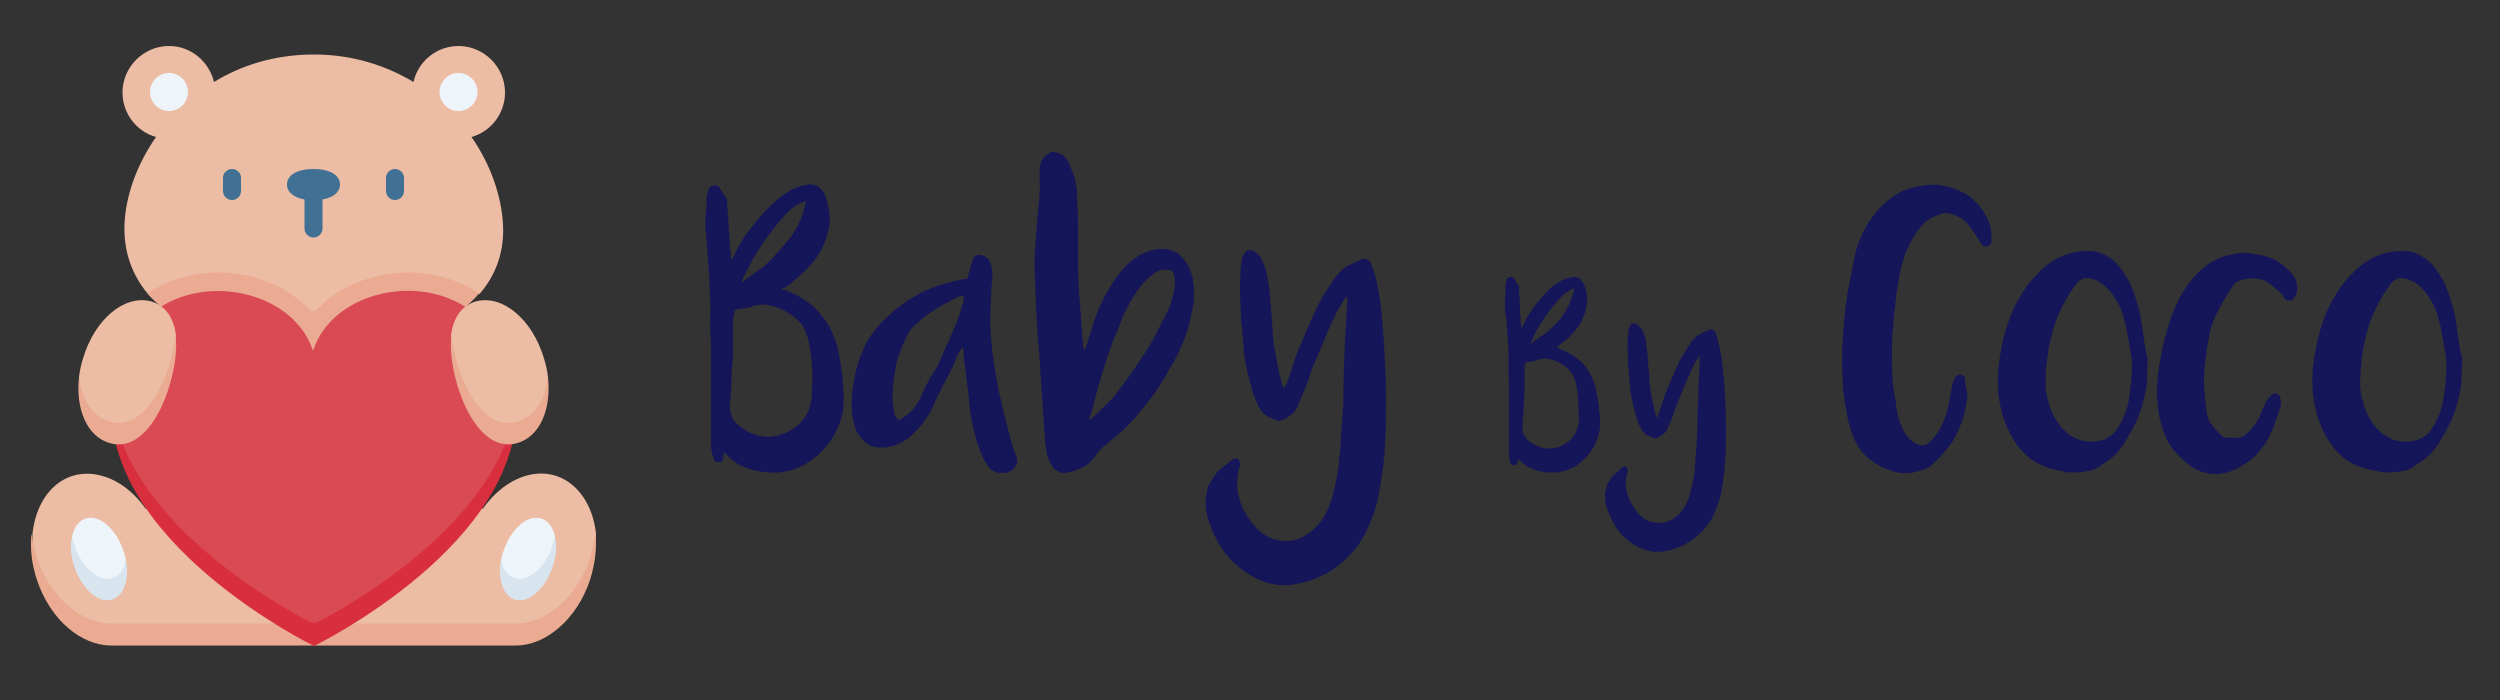 <?xml version="1.0" encoding="UTF-8"?> <svg xmlns="http://www.w3.org/2000/svg" xmlns:xlink="http://www.w3.org/1999/xlink" version="1.1" id="Layer_1" x="0px" y="0px" viewBox="0 0 500 140" style="enable-background:new 0 0 500 140;" xml:space="preserve"><rect x="0" y="0" width="500" height="140" fill="#333333" stroke="none"/> <style type="text/css"> .st0{fill:#151559;} .st1{fill:#EDBCA4;} .st2{fill:#EAAB92;} .st3{fill:#DA4A54;} .st4{fill:#D82E3D;} .st5{fill:#EDF4FA;} .st6{fill:#D8E5EF;} .st7{fill:#407093;} </style> <g> <path class="st0" d="M156.4,57.7c0.1,0.1,0.2,0.2,0.3,0.2c0.1,0,0.3,0.1,0.4,0.1c1.1,0.5,2.2,1,3.2,1.6c1,0.6,2,1.3,2.8,2.1 c0.7,0.7,1.4,1.6,2,2.4c0.6,0.9,1.1,1.8,1.5,2.8c0.4,1,0.8,2,1,3c0.2,1,0.4,2.1,0.6,3.2c0.2,1.2,0.3,2.5,0.4,3.7 c0.1,1.2,0.2,2.5,0.1,3.7c0,1-0.1,2-0.4,3c-0.3,0.9-0.6,1.9-1.1,2.8c-1.2,2.4-2.9,4.3-5,5.8c-2.1,1.5-4.3,2.3-6.7,2.4 c-2.2,0.1-4.2-0.2-6.2-0.9c-1.3-0.5-2.6-1.2-3.6-2.3c-0.1-0.1-0.3-0.3-0.4-0.4c-0.1-0.1-0.3-0.3-0.5-0.3c-0.1,0.2-0.1,0.4-0.1,0.6 c0,0.2-0.1,0.4-0.1,0.6c0,0.1-0.1,0.3-0.1,0.4c-0.1,0.1-0.2,0.2-0.3,0.2c-0.1,0-0.4,0-0.7,0c-0.3,0-0.5-0.1-0.6-0.2 c-0.2-0.5-0.4-1.1-0.5-1.6c-0.1-0.6-0.2-1.1-0.2-1.7c0-0.6,0-1.1,0-1.7c0-0.6,0-1.1,0-1.7c0-2.5,0-4.9,0-7.4c0-2.4,0-4.9,0-7.3 c0-1.4,0-2.7-0.1-4.1c-0.1-1.4-0.1-2.7,0-4.1c0-1,0-2-0.1-3c0-1-0.1-2-0.1-3c-0.1-2.5-0.3-5-0.5-7.4c-0.1-1.2-0.2-2.4-0.3-3.5 s0-2.3,0.1-3.5c0.1-0.4,0.1-0.8,0.1-1.2c0-0.4,0-0.8,0-1.2c0-0.3,0.1-0.6,0.1-0.8c0.1-0.3,0.1-0.5,0.2-0.8c0.1-0.3,0.2-0.6,0.4-0.8 c0.2-0.2,0.5-0.3,0.8-0.3c0.3-0.1,0.5,0,0.7,0.1c0.2,0.1,0.4,0.3,0.5,0.5c0.2,0.3,0.4,0.6,0.6,0.9c0.1,0.3,0.3,0.6,0.6,0.9 c0.1,0.1,0.2,0.2,0.2,0.4c0,0.1,0,0.3,0,0.4c0.1,1,0.1,1.9,0.2,2.9c0.1,1,0.1,1.9,0.2,2.9c0.1,1,0.1,2,0.2,3c0.1,1,0.2,2,0.3,3 c0.2-0.4,0.4-0.8,0.6-1.2c0.2-0.4,0.4-0.8,0.6-1.2c0.7-1.3,1.4-2.5,2.3-3.6c0.8-1.1,1.7-2.2,2.7-3.3c0.7-0.8,1.5-1.6,2.3-2.3 c0.8-0.7,1.6-1.4,2.6-2c1.3-0.9,2.8-1.4,4.3-1.6c1-0.1,1.9,0.2,2.6,1c0.6,0.7,0.9,1.5,1.1,2.4c0.1,0.4,0.2,0.9,0.3,1.3 s0.2,0.9,0.2,1.3c0.1,0.8,0.1,1.6-0.1,2.5c-0.1,0.8-0.4,1.6-0.6,2.4c-0.6,1.6-1.4,3.1-2.4,4.4c-1,1.3-2.2,2.4-3.5,3.5 c-0.3,0.3-0.7,0.6-1,0.9c-0.3,0.3-0.7,0.5-1.1,0.8c-0.1,0.1-0.2,0.1-0.3,0.2C156.5,57.4,156.5,57.5,156.4,57.7z M162.5,75.9 c0-2.3-0.2-4.6-0.6-6.9c-0.2-1-0.5-1.9-0.8-2.8c-0.4-0.9-1-1.7-1.7-2.3c-1.6-1.4-3.4-2.4-5.4-2.8c-0.5-0.1-1-0.2-1.5-0.2 c-0.5,0-1,0.1-1.5,0.2c-0.5,0.2-1,0.4-1.6,0.5c-0.5,0.1-1.1,0.2-1.6,0.2c-0.4,0.1-0.6,0.1-0.7,0.2c-0.1,0.1-0.2,0.3-0.3,0.7 c-0.1,0.7-0.2,1.3-0.2,2c0,0.6,0,1.3,0,2c0,0.6,0,1.3,0,1.9c0,0.6,0,1.2,0,1.9c0,0.9-0.1,1.9-0.2,2.8c-0.1,0.9-0.1,1.9-0.1,2.8 c0,0.7,0,1.5-0.1,2.2c-0.1,0.7-0.1,1.5-0.2,2.2c-0.1,0.9,0,1.8,0.3,2.6c0.3,0.8,0.8,1.5,1.6,2.1c1.3,1,2.7,1.7,4.1,2 c1.4,0.3,2.9,0.2,4.5-0.4c1.6-0.6,2.9-1.4,3.9-2.6c1-1.1,1.6-2.6,1.9-4.3c0.1-0.7,0.1-1.3,0.1-2C162.4,77.2,162.5,76.6,162.5,75.9z M161.2,40.1c-1.6,0.7-3,1.6-4.1,2.8c-1.7,1.9-3.3,3.9-4.7,6c-1.4,2.1-2.6,4.3-3.7,6.6c-0.1,0.1-0.1,0.3-0.2,0.5 c-0.1,0.2-0.1,0.4-0.2,0.7c0.4-0.4,0.7-0.7,1.1-1c0.4-0.3,0.7-0.5,1.1-0.8c0.6-0.4,1.1-0.8,1.7-1.2c0.6-0.4,1.1-0.9,1.6-1.4 c0.5-0.5,1.1-1,1.5-1.6c0.5-0.5,1-1.1,1.5-1.7C159.1,46.6,160.6,43.6,161.2,40.1z"></path> <path class="st0" d="M200.3,94.6c-0.3,0-0.6,0-0.9-0.1c-0.3-0.1-0.5-0.2-0.8-0.3c-0.3-0.2-0.6-0.4-0.8-0.7c-0.9-1.2-1.5-2.5-2-3.9 c-0.5-1.4-0.9-2.8-1.2-4.3c-0.2-0.9-0.4-1.8-0.5-2.7c-0.1-0.9-0.3-1.8-0.3-2.7c-0.1-1.4-0.3-2.7-0.5-4.1c-0.2-1.3-0.3-2.7-0.5-4.1 c0-0.4-0.1-0.7-0.1-1.1c0-0.4-0.1-0.8-0.1-1.2c-0.3,0.3-0.5,0.6-0.7,0.9c-0.2,0.3-0.3,0.6-0.5,0.9c-0.5,1.4-1.1,2.7-1.8,4 c-0.7,1.3-1.4,2.6-2,3.9c-0.3,0.5-0.6,1.1-0.8,1.7c-0.2,0.6-0.5,1.1-0.8,1.7c-0.2,0.4-0.5,0.8-0.7,1.1c-0.3,0.4-0.5,0.7-0.8,1.1 c-0.6,0.8-1.3,1.5-2,2.2c-0.7,0.7-1.5,1.2-2.4,1.7c-1.4,0.7-3,1-4.6,0.9c-0.7-0.1-1.4-0.3-2-0.7c-0.6-0.4-1.1-0.9-1.5-1.5 c-0.5-0.6-0.8-1.2-1-1.9c-0.2-0.7-0.4-1.4-0.5-2.2c-0.2-1.4-0.2-2.7-0.1-4.1c0.1-1.4,0.3-2.7,0.6-4.1c0.2-1,0.5-2,0.8-2.9 c0.3-1,0.7-1.9,1.1-2.8c1.1-2.2,2.6-4.1,4.4-5.8c1.1-1,2.2-2,3.4-2.8c1.2-0.9,2.5-1.6,3.8-2.3c1.4-0.7,2.8-1.2,4.2-1.6 c1.4-0.4,2.8-0.8,4.3-1c0.1,0,0.2,0,0.2,0c0.1,0,0.1,0,0.2,0c0.2-0.7,0.4-1.4,0.6-2c0.2-0.6,0.4-1.3,0.6-2c0.1-0.3,0.3-0.5,0.5-0.7 c0.3-0.1,0.6-0.2,1-0.1c0.7,0.1,1.3,0.4,1.6,0.9c0.4,0.5,0.6,1,0.6,1.5c0.1,0.7,0.2,1.3,0.2,2c0,0.7-0.1,1.4-0.2,2 c-0.1,1.7-0.2,3.4-0.2,5.1c-0.1,1.7,0,3.4,0.1,5.1c0.2,2.1,0.4,4.2,0.8,6.3c0.3,2.1,0.7,4.1,1.2,6.2c0.3,1.2,0.5,2.5,0.9,3.7 c0.3,1.2,0.6,2.4,0.9,3.6c0.2,0.7,0.4,1.4,0.6,2c0.2,0.7,0.4,1.3,0.7,2c0,0.1,0.1,0.3,0.1,0.6c0.1,0.4,0,0.7-0.1,1 c-0.1,0.2-0.4,0.5-0.6,0.8c-0.2,0.2-0.5,0.4-0.8,0.5c-0.3,0.1-0.5,0.3-0.8,0.4C200.9,94.4,200.6,94.5,200.3,94.6z M179.6,84h0.2 c0.2-0.1,0.3-0.1,0.4-0.2c1.6-0.9,2.9-2.3,3.7-3.9c0.3-0.5,0.5-1,0.7-1.5c0.2-0.5,0.5-1,0.7-1.5c0.5-0.9,1-1.8,1.6-2.7 s1-1.8,1.4-2.8c0.3-0.8,0.6-1.5,1-2.3c0.4-0.7,0.7-1.5,1-2.2c0.4-1,0.8-1.9,1.2-2.9c0.4-1,0.7-2,1-3c0.1-0.3,0.2-0.6,0.2-0.9 c0.1-0.3,0-0.7,0-1c-0.3,0.1-0.6,0.1-0.9,0.2c-0.3,0.1-0.5,0.2-0.8,0.4c-1,0.5-2,1.1-3,1.6c-1,0.6-1.9,1.2-2.9,1.9 c-0.7,0.6-1.4,1.2-2.1,1.8c-0.7,0.6-1.2,1.3-1.6,2.2c-0.2,0.4-0.4,0.7-0.5,1.1c-0.2,0.4-0.4,0.7-0.5,1.1c-0.2,0.6-0.5,1.2-0.7,1.8 c-0.2,0.6-0.4,1.2-0.5,1.9c-0.1,0.5-0.2,1.1-0.3,1.7c-0.1,0.6-0.1,1.1-0.2,1.7c-0.1,0.9-0.2,1.9-0.2,2.8c0,0.9,0.1,1.9,0.3,2.8 c0.1,0.3,0.1,0.6,0.2,1C179.3,83.4,179.4,83.7,179.6,84z"></path> <path class="st0" d="M216.9,70.2c0.1-0.2,0.2-0.4,0.2-0.6c0.1-0.2,0.1-0.4,0.2-0.5c0.4-1.4,0.9-2.8,1.3-4.2c0.4-1.4,1-2.8,1.6-4.1 c0.7-1.5,1.5-2.9,2.3-4.2c0.8-1.3,1.9-2.6,3-3.7c0.9-0.9,1.9-1.6,3-2.2c1.1-0.5,2.3-0.9,3.6-0.9c2-0.1,3.6,0.6,4.8,2.2 c0.7,1,1.2,2,1.5,3.1s0.4,2.2,0.4,3.4c0,1,0,1.9-0.2,2.9c-0.2,0.9-0.4,1.9-0.6,2.8c-0.4,1.7-1,3.4-1.7,5c-0.7,1.6-1.5,3.2-2.4,4.6 c-0.2,0.3-0.4,0.7-0.6,1.1c-0.2,0.4-0.4,0.7-0.6,1c-0.2,0.3-0.5,0.7-0.7,1.1c-0.2,0.4-0.5,0.7-0.7,1.1c-0.2,0.3-0.5,0.7-0.7,1 c-0.3,0.3-0.5,0.7-0.8,1c-0.3,0.3-0.5,0.7-0.8,1c-0.3,0.3-0.5,0.7-0.8,1c-0.3,0.3-0.6,0.6-0.8,1s-0.6,0.7-0.9,1 c-0.9,1-1.9,2-2.9,2.8c-1,0.9-2,1.7-3.1,2.6c-0.2,0.2-0.4,0.4-0.6,0.6c-0.2,0.2-0.4,0.5-0.6,0.7c-0.1,0.2-0.3,0.4-0.4,0.6 c-0.1,0.2-0.3,0.4-0.5,0.6c-0.6,0.7-1.2,1.2-2,1.5c-0.7,0.4-1.5,0.7-2.4,0.9c-0.4,0.1-0.8,0.2-1.2,0.2c-0.4,0-0.8-0.1-1.2-0.3 c-0.4-0.2-0.7-0.4-0.9-0.7c-0.2-0.3-0.4-0.6-0.6-1c-0.4-0.7-0.7-1.5-0.8-2.2c-0.1-0.8-0.2-1.6-0.3-2.4c-0.1-1.5-0.2-2.9-0.3-4.4 c-0.1-1.5-0.2-3-0.3-4.5c-0.1-1-0.1-2-0.2-3c-0.1-1-0.2-2-0.2-3.1c-0.1-1.6-0.2-3.3-0.4-4.9c-0.1-1.6-0.2-3.2-0.3-4.9 c-0.1-1.5-0.1-3.1-0.2-4.6c0-1.5-0.1-3-0.2-4.6c0-1.4,0-2.7,0.1-4.1c0.1-1.4,0.2-2.7,0.3-4.1c0.1-1.8,0.3-3.6,0.5-5.4 c0.2-1.8,0.2-3.6,0.1-5.4c0-0.3,0-0.6,0-0.9c0-0.3,0.1-0.6,0.1-0.9c0.1-0.6,0.3-1.2,0.7-1.6c0.4-0.4,0.8-0.8,1.3-1.1 c0.1-0.1,0.2-0.1,0.3-0.1c0.1,0,0.2,0,0.4,0c0.7,0.1,1.3,0.3,1.8,0.6c0.5,0.3,0.9,0.8,1.2,1.5c0.3,0.6,0.6,1.3,0.8,1.9 c0.3,0.6,0.5,1.3,0.6,1.9c0.2,0.9,0.3,1.7,0.3,2.6c0,0.9,0.1,1.7,0.1,2.6c0.1,0.7,0.1,1.4,0.1,2.2c0,0.7,0,1.4,0,2.2 c0,1.5,0,2.9,0,4.3c0,1.4,0,2.8,0,4.3c0,0.7,0.1,1.3,0.1,2c0,0.7,0.1,1.4,0.1,2c0.1,0.8,0.1,1.7,0.2,2.5c0.1,0.8,0.1,1.7,0.2,2.5 c0.1,0.9,0.1,1.8,0.2,2.7c0.1,0.9,0.1,1.8,0.2,2.7c0,0.2,0,0.5,0.1,0.7C216.8,69.6,216.9,69.9,216.9,70.2z M217.8,83.8l0.2,0.1 c0.1-0.1,0.2-0.2,0.3-0.2c0.8-0.7,1.6-1.5,2.3-2.2c0.8-0.7,1.5-1.5,2.3-2.3c0.1-0.1,0.1-0.1,0.1-0.2c0.6-0.8,1.3-1.6,1.9-2.5 c0.6-0.8,1.2-1.6,1.8-2.5c0.6-0.9,1.2-1.8,1.8-2.7c0.6-0.9,1.2-1.8,1.7-2.7c0.5-0.9,1-1.7,1.4-2.6c0.4-0.9,0.9-1.8,1.4-2.7 c0.9-1.7,1.5-3.4,1.8-5.2c0.1-0.6,0.2-1.1,0.2-1.7c0-0.6-0.1-1.1-0.3-1.7c-0.1-0.2-0.2-0.4-0.3-0.5c-0.1-0.1-0.3-0.2-0.5-0.2 c-1.1-0.2-2,0-2.9,0.6c-1.5,1-2.7,2.3-3.7,3.8c-0.7,1-1.3,2-1.8,3.1c-0.6,1-1.1,2.1-1.5,3.3c-0.3,0.8-0.6,1.5-0.9,2.3 c-0.3,0.7-0.7,1.5-0.9,2.2c-0.5,1.3-0.9,2.6-1.3,3.9c-0.4,1.3-0.8,2.6-1.2,3.9c-0.2,0.7-0.4,1.5-0.6,2.3c-0.2,0.8-0.4,1.5-0.6,2.3 c-0.1,0.3-0.2,0.7-0.3,1.1C218,83.1,217.9,83.4,217.8,83.8z"></path> <path class="st0" d="M269.2,59.3c-0.4,0.7-0.9,1.5-1.3,2.2s-0.8,1.4-1.2,2.2c-0.7,1.5-1.4,3.1-2,4.7c-0.7,1.6-1.3,3.1-2,4.7 c-0.3,0.7-0.6,1.5-0.8,2.2c-0.2,0.7-0.5,1.5-0.8,2.2c-0.3,0.7-0.5,1.3-0.8,1.9c-0.3,0.6-0.5,1.2-0.8,1.9c-0.3,0.7-0.7,1.3-1.3,1.7 c-0.5,0.4-1.2,0.8-1.9,1.1c-0.4,0.1-0.7,0.1-1,0c-0.3-0.2-0.6-0.3-0.9-0.4c-1.1-0.4-2-1.1-2.6-2.3c-0.5-1-1-2.1-1.3-3.2 c-0.3-1.1-0.6-2.2-0.9-3.3c-0.4-1.5-0.7-3.1-0.8-4.6c-0.1-1.5-0.3-3.1-0.4-4.7c-0.2-1.5-0.3-3-0.3-4.5c-0.1-1.5-0.1-3-0.1-4.5 c0-0.7,0.1-1.4,0.1-2.1c0-0.7,0.1-1.4,0.2-2.1c0-0.4,0.1-0.8,0.3-1.2c0.2-0.5,0.5-0.9,0.9-1.1c0.4-0.2,0.9-0.1,1.4,0.2 c0.6,0.3,1,0.8,1.4,1.5c0.6,1.2,1,2.4,1.2,3.7c0.2,1.2,0.4,2.5,0.5,3.8c0.1,1.3,0.2,2.5,0.3,3.8c0.1,1.2,0.2,2.5,0.3,3.8 c0.1,1.5,0.3,3,0.6,4.4c0.3,1.4,0.5,2.9,0.9,4.3c0.1,0.3,0.1,0.6,0.3,1c0.1,0.3,0.2,0.7,0.4,1.1c0.1-0.2,0.2-0.3,0.2-0.4 c0.1-0.1,0.1-0.2,0.2-0.3c0.5-1.3,1-2.7,1.4-4s0.9-2.7,1.5-4c0.9-2.3,1.9-4.5,2.9-6.7c1-2.2,2.3-4.3,3.7-6.3 c0.2-0.3,0.4-0.6,0.6-0.8c0.2-0.3,0.5-0.5,0.7-0.8c0.3-0.4,0.7-0.7,1.1-1c0.4-0.3,0.9-0.5,1.4-0.7c0.4-0.2,0.9-0.4,1.3-0.6 c0.5-0.3,0.9-0.4,1.4-0.3c0.4,0.1,0.8,0.4,1,0.9c0.2,0.6,0.4,1.1,0.6,1.7c0.2,0.6,0.3,1.1,0.5,1.7c0.5,2.4,0.9,4.9,1.1,7.3 c0.2,2.4,0.4,4.9,0.5,7.4c0.2,3,0.3,6.1,0.3,9.1s0,6-0.2,9.1c-0.1,1.7-0.2,3.4-0.5,5.1c-0.2,1.7-0.5,3.4-0.8,5.1 c-0.2,1-0.5,2-0.8,3c-0.3,1-0.7,1.9-1.1,2.9c-0.5,1.3-1.2,2.4-1.9,3.5c-0.7,1.1-1.6,2.1-2.6,3.1c-2.8,2.7-6.2,4.4-10,5.1 c-2,0.4-3.9,0.3-5.7-0.2s-3.4-1.4-5.1-2.6c-1.7-1.3-3.2-2.8-4.3-4.6c-1.1-1.7-2-3.6-2.6-5.7c-0.3-1-0.5-2-0.5-3c0-1,0.2-2,0.4-3 c0.1-0.5,0.3-0.9,0.6-1.3c0.3-0.4,0.5-0.8,0.8-1.2c0.3-0.5,0.7-1,1.2-1.4c0.5-0.4,0.9-0.7,1.4-1.1c0.2-0.1,0.3-0.3,0.5-0.4 c0.2-0.1,0.4-0.3,0.6-0.4c0.1-0.1,0.3-0.1,0.5-0.2s0.3-0.1,0.4,0c0.1,0.1,0.3,0.2,0.3,0.4c0.1,0.2,0.1,0.4,0.2,0.5 c0,0.2,0,0.3,0,0.5c0,0.2-0.1,0.3-0.2,0.5c-0.5,2.2-0.5,4.3,0.1,6.3c0.6,1.9,1.6,3.7,3.1,5.4c1.3,1.5,3,2.5,4.9,2.8 c1.3,0.2,2.5,0.1,3.7-0.3c1.1-0.4,2.2-1.1,3.1-1.9c0.9-0.9,1.7-1.8,2.3-2.9c0.6-1.1,1-2.2,1.4-3.4c0.6-2.1,1-4.2,1.3-6.3 c0.2-1.9,0.4-3.8,0.5-5.7s0.2-3.8,0.4-5.7c0.1-1.4,0.1-2.8,0.1-4.2c0-1.4,0-2.8,0.1-4.2c0.1-1.7,0.1-3.5,0.2-5.2 c0.1-1.7,0.2-3.5,0.3-5.2c0-0.6,0-1.2,0.1-1.8c0-0.6,0-1.2,0.1-1.8C269.3,59.4,269.2,59.4,269.2,59.3z"></path> <path class="st0" d="M311.6,69.5c0.1,0.1,0.1,0.2,0.2,0.2s0.2,0,0.3,0.1c0.8,0.3,1.5,0.7,2.2,1.1c0.7,0.4,1.3,0.9,1.9,1.4 c0.5,0.5,1,1.1,1.3,1.6c0.4,0.6,0.7,1.2,1,1.9c0.3,0.7,0.5,1.4,0.7,2.1c0.1,0.7,0.3,1.4,0.4,2.1c0.1,0.8,0.2,1.7,0.3,2.5 s0.1,1.7,0.1,2.5c0,0.7-0.1,1.4-0.3,2c-0.2,0.6-0.4,1.3-0.7,1.9c-0.8,1.6-2,2.9-3.4,4c-1.4,1-2.9,1.5-4.6,1.6 c-1.5,0.1-2.9-0.1-4.2-0.6c-0.9-0.3-1.7-0.8-2.5-1.5c-0.1-0.1-0.2-0.2-0.3-0.3c-0.1-0.1-0.2-0.2-0.4-0.2c0,0.2-0.1,0.3-0.1,0.4 s0,0.3-0.1,0.4c0,0.1,0,0.2-0.1,0.2c0,0.1-0.1,0.1-0.2,0.1c-0.1,0-0.3,0-0.5,0c-0.2,0-0.4,0-0.4-0.1c-0.2-0.3-0.3-0.7-0.3-1.1 c-0.1-0.4-0.1-0.8-0.1-1.2c0-0.4,0-0.8,0-1.2c0-0.4,0-0.8,0-1.2c0-1.7,0-3.3,0-5c0-1.7,0-3.3,0-5c0-0.9,0-1.9-0.1-2.8 c0-0.9,0-1.9,0-2.8c0-0.7,0-1.4,0-2c0-0.7-0.1-1.4-0.1-2c-0.1-1.7-0.2-3.4-0.4-5c-0.1-0.8-0.2-1.6-0.2-2.4c0-0.8,0-1.6,0.1-2.4 c0-0.3,0.1-0.5,0-0.8s0-0.5,0-0.8c0-0.2,0-0.4,0.1-0.6s0.1-0.4,0.1-0.5c0-0.2,0.1-0.4,0.3-0.5c0.1-0.1,0.3-0.2,0.5-0.2 c0.2,0,0.4,0,0.5,0.1c0.1,0.1,0.2,0.2,0.3,0.4c0.2,0.2,0.3,0.4,0.4,0.6c0.1,0.2,0.2,0.4,0.4,0.6c0.1,0.1,0.1,0.2,0.1,0.3 c0,0.1,0,0.2,0,0.3c0,0.7,0.1,1.3,0.1,2c0,0.7,0.1,1.3,0.1,2c0,0.7,0.1,1.4,0.1,2c0,0.7,0.1,1.3,0.2,2c0.2-0.3,0.3-0.5,0.4-0.8 c0.1-0.3,0.3-0.5,0.4-0.8c0.4-0.9,1-1.7,1.5-2.5c0.6-0.8,1.2-1.5,1.8-2.2c0.5-0.6,1-1.1,1.5-1.6c0.5-0.5,1.1-0.9,1.7-1.3 c0.9-0.6,1.9-0.9,2.9-1.1c0.7-0.1,1.3,0.1,1.8,0.7c0.4,0.5,0.6,1,0.8,1.6c0.1,0.3,0.1,0.6,0.2,0.9c0.1,0.3,0.1,0.6,0.1,0.9 c0.1,0.6,0,1.1-0.1,1.7c-0.1,0.5-0.2,1.1-0.4,1.6c-0.4,1.1-0.9,2.1-1.6,3c-0.7,0.9-1.5,1.7-2.4,2.4c-0.2,0.2-0.5,0.4-0.7,0.6 c-0.2,0.2-0.5,0.4-0.8,0.5c-0.1,0-0.2,0.1-0.2,0.1C311.7,69.3,311.6,69.4,311.6,69.5z M315.7,81.9c0-1.5-0.1-3.1-0.4-4.7 c-0.1-0.7-0.3-1.3-0.6-1.9c-0.3-0.6-0.6-1.1-1.2-1.6c-1.1-1-2.3-1.6-3.6-1.9c-0.3-0.1-0.7-0.1-1-0.1c-0.3,0-0.7,0-1,0.2 c-0.3,0.1-0.7,0.2-1.1,0.3c-0.4,0.1-0.7,0.1-1.1,0.2c-0.3,0-0.4,0.1-0.5,0.1c-0.1,0-0.1,0.2-0.2,0.5c-0.1,0.4-0.1,0.9-0.1,1.3 c0,0.4,0,0.9,0,1.3c0,0.4,0,0.9,0,1.3s0,0.8,0,1.3c0,0.6-0.1,1.3-0.1,1.9c0,0.6-0.1,1.3-0.1,1.9c0,0.5,0,1-0.1,1.5 c0,0.5-0.1,1-0.1,1.5c-0.1,0.6,0,1.2,0.2,1.8s0.6,1,1.1,1.4c0.9,0.7,1.8,1.2,2.8,1.4c1,0.2,2,0.1,3.1-0.2c1.1-0.4,2-1,2.7-1.8 c0.7-0.8,1.1-1.8,1.3-2.9c0.1-0.4,0.1-0.9,0.1-1.3C315.7,82.8,315.7,82.3,315.7,81.9z M314.9,57.6c-1.1,0.5-2,1.1-2.8,1.9 c-1.2,1.3-2.2,2.6-3.2,4c-0.9,1.4-1.8,2.9-2.5,4.5c0,0.1-0.1,0.2-0.1,0.3c0,0.1-0.1,0.3-0.1,0.5c0.3-0.3,0.5-0.5,0.8-0.7 s0.5-0.4,0.7-0.5c0.4-0.3,0.8-0.5,1.2-0.8c0.4-0.3,0.8-0.6,1.1-0.9c0.4-0.4,0.7-0.7,1.1-1.1c0.3-0.4,0.7-0.7,1-1.1 C313.4,62,314.4,60,314.9,57.6z"></path> <path class="st0" d="M340.1,70.7c-0.3,0.5-0.6,1-0.9,1.5c-0.3,0.5-0.6,1-0.8,1.5c-0.5,1.1-0.9,2.1-1.4,3.2 c-0.4,1.1-0.9,2.1-1.3,3.2c-0.2,0.5-0.4,1-0.6,1.5c-0.2,0.5-0.3,1-0.5,1.5c-0.2,0.4-0.3,0.9-0.5,1.3c-0.2,0.4-0.4,0.8-0.6,1.3 c-0.2,0.5-0.5,0.9-0.9,1.2c-0.4,0.3-0.8,0.5-1.3,0.7c-0.3,0.1-0.5,0.1-0.7,0c-0.2-0.1-0.4-0.2-0.6-0.3c-0.8-0.3-1.4-0.8-1.8-1.6 c-0.4-0.7-0.7-1.4-0.9-2.2c-0.2-0.7-0.4-1.5-0.6-2.2c-0.3-1.1-0.5-2.1-0.6-3.1c-0.1-1-0.2-2.1-0.3-3.2c-0.1-1-0.2-2-0.2-3 c0-1-0.1-2-0.1-3c0-0.5,0-1,0.1-1.4c0-0.5,0.1-0.9,0.1-1.4c0-0.3,0.1-0.5,0.2-0.8c0.1-0.4,0.3-0.6,0.6-0.7c0.3-0.1,0.6-0.1,0.9,0.2 c0.4,0.2,0.7,0.6,1,1c0.4,0.8,0.7,1.6,0.8,2.5c0.1,0.8,0.2,1.7,0.3,2.6c0.1,0.9,0.1,1.7,0.2,2.6c0.1,0.8,0.2,1.7,0.2,2.6 c0.1,1,0.2,2,0.4,3s0.4,2,0.6,2.9c0,0.2,0.1,0.4,0.2,0.7s0.2,0.5,0.3,0.8c0.1-0.1,0.1-0.2,0.1-0.3c0-0.1,0.1-0.1,0.1-0.2 c0.3-0.9,0.6-1.8,0.9-2.7c0.3-0.9,0.6-1.8,1-2.7c0.6-1.5,1.3-3.1,2-4.6c0.7-1.5,1.5-2.9,2.5-4.3c0.1-0.2,0.3-0.4,0.4-0.6 c0.2-0.2,0.3-0.4,0.5-0.5c0.2-0.3,0.5-0.5,0.8-0.7c0.3-0.2,0.6-0.3,0.9-0.5c0.3-0.1,0.6-0.3,0.9-0.4c0.3-0.2,0.6-0.3,0.9-0.2 c0.3,0.1,0.5,0.3,0.7,0.6c0.2,0.4,0.3,0.8,0.4,1.2c0.1,0.4,0.2,0.8,0.3,1.2c0.4,1.7,0.6,3.3,0.8,5c0.1,1.7,0.3,3.3,0.4,5 c0.1,2.1,0.2,4.1,0.2,6.2c0,2,0,4.1-0.1,6.2c-0.1,1.2-0.2,2.3-0.3,3.5c-0.1,1.1-0.3,2.3-0.5,3.4c-0.1,0.7-0.3,1.4-0.5,2 c-0.2,0.7-0.5,1.3-0.7,2c-0.4,0.9-0.8,1.7-1.3,2.4c-0.5,0.7-1.1,1.5-1.8,2.1c-1.9,1.8-4.2,3-6.8,3.5c-1.4,0.3-2.6,0.2-3.8-0.1 c-1.2-0.3-2.3-0.9-3.4-1.7c-1.2-0.9-2.2-1.9-2.9-3.1c-0.7-1.2-1.3-2.5-1.8-3.9c-0.2-0.7-0.3-1.4-0.3-2c0-0.7,0.1-1.4,0.3-2 c0.1-0.3,0.2-0.6,0.4-0.9s0.4-0.5,0.5-0.8c0.2-0.4,0.5-0.7,0.8-0.9s0.6-0.5,0.9-0.8c0.1-0.1,0.2-0.2,0.3-0.3 c0.1-0.1,0.2-0.2,0.4-0.3c0.1,0,0.2-0.1,0.3-0.1c0.1,0,0.2,0,0.3,0c0.1,0.1,0.2,0.2,0.2,0.3c0,0.1,0.1,0.2,0.1,0.4 c0,0.1,0,0.2,0,0.4c0,0.1-0.1,0.2-0.1,0.3c-0.4,1.5-0.3,2.9,0.1,4.2c0.4,1.3,1.1,2.5,2.1,3.7c0.9,1.1,2,1.7,3.4,1.9 c0.9,0.2,1.7,0.1,2.5-0.2s1.5-0.7,2.1-1.3c0.6-0.6,1.2-1.2,1.5-2c0.4-0.7,0.7-1.5,0.9-2.3c0.4-1.4,0.7-2.8,0.9-4.3 c0.1-1.3,0.2-2.6,0.3-3.9s0.2-2.6,0.2-3.9c0.1-1,0.1-1.9,0.1-2.9s0-1.9,0.1-2.9c0-1.2,0.1-2.4,0.1-3.5s0.1-2.4,0.2-3.5 c0-0.4,0-0.8,0-1.2s0-0.8,0-1.2C340.1,70.7,340.1,70.7,340.1,70.7z"></path> <path class="st0" d="M387,36.9c2.1,0.2,4.1,0.8,5.8,1.7c1.8,1,3.3,2.5,4.4,4.6c0.8,1.4,1.2,3,1.1,4.7c0,0.2,0,0.3,0,0.4 c-0.1,0.2-0.1,0.4-0.3,0.6c-0.1,0.2-0.3,0.3-0.6,0.4c-0.5,0.1-0.9-0.1-1.2-0.6c-0.3-0.5-0.7-1.1-1-1.6s-0.7-1-1.1-1.6 c-0.5-0.7-1.1-1.3-1.8-1.8c-0.7-0.5-1.5-0.8-2.4-1c-0.5-0.1-1-0.1-1.4,0c-0.4,0.1-0.9,0.3-1.4,0.5c-1.2,0.5-2.2,1.2-2.9,2.1 c-0.8,0.9-1.4,1.9-2,3c-0.6,1.1-1.1,2.2-1.4,3.3c-0.4,1.1-0.7,2.3-0.9,3.5s-0.4,2.4-0.6,3.6c-0.1,1.2-0.3,2.4-0.4,3.6 c-0.1,0.7-0.2,1.5-0.2,2.2c0,0.7-0.1,1.4-0.2,2.2c0,0.7-0.1,1.5-0.1,2.2c0,0.7,0,1.5,0,2.2c0,1.5,0,3,0.1,4.5 c0.1,1.5,0.3,3,0.6,4.5c0.1,0.7,0.2,1.4,0.3,2.1c0.1,0.7,0.3,1.4,0.5,2c0.3,0.8,0.6,1.6,1,2.3c0.4,0.7,0.9,1.3,1.6,1.8 c0.2,0.1,0.5,0.3,0.7,0.4c0.2,0.1,0.4,0.2,0.7,0.3c0.4,0.1,0.8,0.1,1.1,0c0.4-0.1,0.7-0.3,1.1-0.7c0.9-1,1.7-2,2.2-3.2 c0.6-1.1,1-2.3,1.3-3.6c0.3-1.4,0.6-2.8,0.8-4.3c0.1-0.4,0.2-0.7,0.3-1s0.3-0.6,0.5-0.9c0.3-0.3,0.6-0.4,1-0.4 c0.4,0.1,0.7,0.3,0.8,0.7c0,0.1,0,0.1,0,0.1c0,0,0,0.1,0,0.1c0,0.7,0.1,1.4,0.3,2c0.2,0.7,0.2,1.4,0.1,2.1c-0.1,1-0.3,2-0.6,3 c-0.2,1-0.6,1.9-1,2.9c-0.4,0.9-0.8,1.7-1.3,2.5c-0.5,0.8-1.1,1.5-1.7,2.2c-0.3,0.4-0.6,0.7-1,1.1c-0.3,0.3-0.7,0.7-1,1 c-0.6,0.6-1.2,1-1.9,1.3c-0.7,0.2-1.5,0.4-2.2,0.6c-1.4,0.2-2.8,0.2-4-0.2c-1.2-0.4-2.5-0.9-3.7-1.7c-1.6-1-2.8-2.2-3.6-3.7 s-1.4-3.1-1.8-4.9c-0.2-1.1-0.4-2.2-0.6-3.3c-0.2-1.1-0.3-2.2-0.4-3.3c-0.1-1.7-0.2-3.4-0.2-5.1c0-1.7,0-3.4,0.2-5.1 c0.1-1.9,0.3-3.8,0.5-5.6c0.2-1.8,0.5-3.7,0.9-5.5c0.3-1.6,0.6-3.1,0.9-4.7c0.3-1.5,0.8-3,1.5-4.5c0.7-1.5,1.6-3,2.6-4.2 c1-1.3,2.2-2.4,3.6-3.4c1.2-0.8,2.5-1.4,3.9-1.8C383.9,37.2,385.4,37,387,36.9z"></path> <path class="st0" d="M429.5,72.5c0,1.4-0.1,2.6-0.1,3.7c-0.1,1.1-0.2,2.1-0.5,3.1c-0.2,0.9-0.5,1.7-0.7,2.6c-0.3,0.8-0.6,1.7-1,2.5 c-0.4,0.8-0.8,1.5-1.2,2.3c-0.4,0.7-0.9,1.5-1.3,2.2c-0.5,0.7-1,1.4-1.6,2c-0.6,0.6-1.3,1.1-2,1.6c-0.1,0.1-0.1,0.1-0.2,0.1 s-0.1,0.1-0.2,0.1c-0.9,0.8-1.9,1.3-3,1.5c-1.1,0.2-2.2,0.3-3.4,0.3c-0.5,0-1,0-1.5-0.2c-0.5-0.1-1-0.2-1.5-0.3 c-2.4-0.5-4.5-1.5-6-2.9c-1.6-1.5-2.9-3.3-3.8-5.5c-0.9-1.9-1.4-3.9-1.7-5.9c-0.3-2-0.3-4-0.1-6.1c0.1-1.5,0.4-3.1,0.7-4.6 c0.3-1.5,0.7-3,1.2-4.4c0.7-2.2,1.7-4.2,2.9-6.1c1.2-1.9,2.7-3.6,4.4-5.1c2.4-2,5.1-3.1,8.2-3.2c1.5-0.1,2.8,0.2,3.9,0.8 c1.2,0.6,2.2,1.4,3.1,2.6c1,1.3,1.8,2.7,2.4,4.2c0.6,1.5,1,3,1.4,4.5c0.2,0.9,0.4,1.9,0.5,2.8s0.3,1.9,0.4,2.9 c0.1,0.8,0.3,1.6,0.4,2.5C429.5,71.3,429.6,72,429.5,72.5z M409.1,76.8c0,1,0.2,2.2,0.6,3.6c0.3,1.4,0.9,2.7,1.8,4 c0.9,1.4,2,2.4,3.3,3.1c1.3,0.7,2.8,0.9,4.5,0.8c0.4-0.1,0.8-0.2,1.2-0.3c0.4-0.1,0.7-0.3,1.1-0.5c0.7-0.4,1.3-0.9,1.7-1.5 c0.4-0.7,0.8-1.3,1.2-2.1c0.6-1.2,1-2.4,1.2-3.6c0.2-1.2,0.4-2.5,0.5-3.7c0.1-1.1,0.2-2.2,0.2-3.2c0-1.1-0.1-2.1-0.3-3.2 c-0.1-0.7-0.3-1.5-0.4-2.2c-0.1-0.7-0.3-1.5-0.4-2.2c-0.2-1.1-0.5-2.1-0.8-3.1c-0.3-1-0.8-2-1.4-2.9c-0.5-0.9-1.1-1.6-1.8-2.3 c-0.7-0.7-1.5-1.2-2.5-1.6c-0.8-0.3-1.5-0.4-2.1-0.2s-1.1,0.6-1.6,1.3c-1.5,2-2.7,4.2-3.7,6.6c-0.7,2-1.3,4.1-1.7,6.3 C409.4,71.7,409.1,74.1,409.1,76.8z"></path> <path class="st0" d="M458.5,60c-0.3,0.1-0.6,0.1-0.8,0.1s-0.3,0-0.5-0.1c-0.1-0.1-0.2-0.2-0.3-0.3c-0.1-0.1-0.2-0.4-0.3-0.6 c-0.1-0.1-0.1-0.2-0.2-0.3c-0.7-0.6-1.4-1.2-2.1-1.8c-0.7-0.6-1.6-1-2.5-1.2c-0.3-0.1-0.6-0.1-0.9-0.1s-0.6,0-0.9,0 c-0.2,0-0.4,0-0.7,0.1c-0.3,0-0.6,0.1-0.9,0.2c-0.3,0.1-0.6,0.2-0.9,0.3c-0.3,0.1-0.4,0.2-0.5,0.3c-1.2,1.7-2.3,3.5-3.3,5.4 c-1,1.8-1.7,3.8-2,6c-0.4,2-0.6,3.9-0.8,5.8c-0.2,1.9-0.1,3.9,0.1,5.9c0.1,1,0.2,2,0.4,3c0.1,1,0.6,1.9,1.3,2.7 c0.3,0.4,0.6,0.7,0.9,1c0.3,0.3,0.6,0.6,0.9,0.9c0.1,0.1,0.4,0.2,0.8,0.2c0.4,0,0.8,0.1,1.2,0.1c0.4,0,0.8,0,1.2-0.1 c0.4-0.1,0.7-0.1,0.8-0.2c0.6-0.3,1.1-0.8,1.6-1.3c0.4-0.5,0.9-1,1.2-1.6c0.3-0.4,0.5-0.8,0.7-1.3c0.2-0.5,0.4-0.9,0.6-1.4 c0.2-0.5,0.5-1,0.7-1.4s0.6-0.9,1-1.3c0.3-0.3,0.6-0.4,1-0.3c0.3,0.1,0.6,0.3,0.7,0.7c0.1,0.3,0.2,0.7,0.2,1.1c0,0.4,0,0.7-0.2,1.1 c-0.3,1-0.6,2-1,3c-0.3,1-0.8,1.9-1.2,2.8c-0.5,1-1.2,2-1.9,2.8c-0.7,0.9-1.5,1.7-2.5,2.3c-2.2,1.6-4.4,2.4-6.7,2.3 s-4.4-1.1-6.4-3.1c-1.5-1.4-2.6-2.9-3.3-4.6c-0.7-1.7-1.2-3.6-1.4-5.5c-0.3-2.2-0.3-4.3,0-6.5c0.2-2.1,0.6-4.2,1.1-6.4 c0.4-1.5,0.8-3.1,1.3-4.6c0.5-1.5,1.1-2.9,1.8-4.3c1.2-2.4,2.8-4.4,4.6-6c1.8-1.6,4.1-2.7,6.9-3.1c0.6-0.1,1.2-0.2,1.8-0.1 c0.6,0,1.2,0.1,1.8,0.2c1,0.1,2,0.4,3,0.7c1,0.3,1.9,0.9,2.7,1.5c0.4,0.4,0.9,0.8,1.3,1.2c0.4,0.4,0.8,0.9,1.1,1.4 c0.3,0.7,0.5,1.5,0.5,2.3C459.4,58.6,459.1,59.3,458.5,60z"></path> <path class="st0" d="M492.4,72.5c0,1.4-0.1,2.6-0.1,3.7c-0.1,1.1-0.2,2.1-0.5,3.1c-0.2,0.9-0.5,1.7-0.7,2.6c-0.3,0.8-0.6,1.7-1,2.5 c-0.4,0.8-0.8,1.5-1.2,2.3c-0.4,0.7-0.9,1.5-1.3,2.2c-0.5,0.7-1,1.4-1.6,2c-0.6,0.6-1.3,1.1-2,1.6c-0.1,0.1-0.1,0.1-0.2,0.1 s-0.1,0.1-0.2,0.1c-0.9,0.8-1.9,1.3-3,1.5c-1.1,0.2-2.2,0.3-3.4,0.3c-0.5,0-1,0-1.5-0.2c-0.5-0.1-1-0.2-1.5-0.3 c-2.4-0.5-4.5-1.5-6-2.9c-1.6-1.5-2.9-3.3-3.8-5.5c-0.9-1.9-1.4-3.9-1.7-5.9c-0.3-2-0.3-4-0.1-6.1c0.1-1.5,0.4-3.1,0.7-4.6 c0.3-1.5,0.7-3,1.2-4.4c0.7-2.2,1.7-4.2,2.9-6.1c1.2-1.9,2.7-3.6,4.4-5.1c2.4-2,5.1-3.1,8.2-3.2c1.5-0.1,2.8,0.2,3.9,0.8 c1.2,0.6,2.2,1.4,3.1,2.6c1,1.3,1.8,2.7,2.4,4.2c0.6,1.5,1,3,1.4,4.5c0.2,0.9,0.4,1.9,0.5,2.8s0.3,1.9,0.4,2.9 c0.1,0.8,0.3,1.6,0.4,2.5C492.5,71.3,492.5,72,492.4,72.5z M472,76.8c0,1,0.2,2.2,0.6,3.6c0.3,1.4,0.9,2.7,1.8,4 c0.9,1.4,2,2.4,3.3,3.1c1.3,0.7,2.8,0.9,4.5,0.8c0.4-0.1,0.8-0.2,1.2-0.3c0.4-0.1,0.7-0.3,1.1-0.5c0.7-0.4,1.3-0.9,1.7-1.5 c0.4-0.7,0.8-1.3,1.2-2.1c0.6-1.2,1-2.4,1.2-3.6c0.2-1.2,0.4-2.5,0.5-3.7c0.1-1.1,0.2-2.2,0.2-3.2c0-1.1-0.1-2.1-0.3-3.2 c-0.1-0.7-0.3-1.5-0.4-2.2c-0.1-0.7-0.3-1.5-0.4-2.2c-0.2-1.1-0.5-2.1-0.8-3.1c-0.3-1-0.8-2-1.4-2.9c-0.5-0.9-1.1-1.6-1.8-2.3 c-0.7-0.7-1.5-1.2-2.5-1.6c-0.8-0.3-1.5-0.4-2.1-0.2s-1.1,0.6-1.6,1.3c-1.5,2-2.7,4.2-3.7,6.6c-0.7,2-1.3,4.1-1.7,6.3 C472.3,71.7,472.1,74.1,472,76.8z"></path> </g> <g> <g> <path class="st1" d="M94.3,27.4c3.9-1.1,6.7-4.7,6.7-8.9c0-5.1-4.2-9.3-9.3-9.3c-4.4,0-8.1,3.1-9,7.2c-5.5-3.3-12.2-5.5-19.9-5.5 S48.3,13,42.8,16.4c-1-4.1-4.6-7.2-9-7.2c-5.1,0-9.3,4.2-9.3,9.3c0,4.2,2.8,7.8,6.7,8.9c-3.9,5.6-6.1,11.9-6.3,17.5 c-0.2,5.4,1.5,10.1,4.7,13.9c3.3,3.8,8.9-2.1,14.1-2.1c4.9,0,9.7,1.3,13.7,3.7c1.7,1,3.2,2.2,4.5,3.6c0.5,0.5,1.3,0.5,1.7,0 c1.3-1.3,2.8-2.5,4.5-3.6c4-2.4,8.8-3.7,13.7-3.7c5.1,0,14.1,2.1,14.1,2.1c3.3-3.8,5-8.5,4.7-13.9C100.3,39.3,98.2,33,94.3,27.4 L94.3,27.4z"></path> <path class="st1" d="M7.5,113.7c2.6,7.9,8.8,13.1,14.8,13.1h81c6,0,12.2-5.3,14.8-13.1c0.5-1.7,1.1-4.3,1.1-7 c-0.6-5.5-3.5-10-7.9-11.5c-5.1-1.7-10.9,1.1-14.7,6.5v0l0,0H29.1l0,0v0c-3.8-5.4-9.6-8.1-14.7-6.5c-4.5,1.5-7.3,6-7.9,11.5 C6.4,109.5,6.9,112,7.5,113.7z"></path> <path class="st2" d="M118,111.6c-2.6,7.9-8.8,13.1-14.8,13.1l0,0H62.7H22.2l0,0c-6,0-12.2-5.3-14.8-13.1c-0.5-1.7-0.9-3.3-1.1-4.9 c-0.3,2.9,0,6.1,1.1,9.3c2.6,7.9,8.8,13.1,14.8,13.1l0,0h40.5h40.5l0,0c6,0,12.2-5.3,14.8-13.1c1-3.2,1.4-6.4,1.1-9.3 C118.8,108.3,118.5,109.9,118,111.6L118,111.6z"></path> <path class="st2" d="M95.8,58.7c-4-2.7-8.9-4.2-14.1-4.2c-4.9,0-9.7,1.3-13.7,3.7c-1.7,1-3.2,2.2-4.5,3.6c-0.5,0.5-1.3,0.5-1.7,0 c-1.3-1.3-2.8-2.5-4.5-3.6c-4-2.4-8.8-3.7-13.7-3.7c-5.1,0-10.1,1.5-14.1,4.2c6.2,7.2,17.9,11.4,33.1,11.4 C77.9,70.2,89.6,66,95.8,58.7L95.8,58.7z"></path> <path class="st3" d="M22.3,79.5c0,25.6,35.2,44.6,39.8,47c0.3,0.2,0.8,0.2,1.1,0c4.7-2.4,39.8-21.7,39.8-47c0-0.6-0.1-1.1-0.2-1.7 c-3.6-26.1-35.2-23.6-40.2-7.6c-5-15.9-36.6-18.5-40.2,7.6C22.4,78.4,22.4,79,22.3,79.5z"></path> <path class="st4" d="M62.2,124.5c-4.7-2.4-38-20.3-39.8-44.9c-2.2,28.8,40.4,49.6,40.4,49.6s42.6-20.7,40.4-49.6 c-1.9,24.7-35.2,42.5-39.8,44.9C62.9,124.6,62.5,124.6,62.2,124.5L62.2,124.5z"></path> <path class="st1" d="M91.4,74.6c2.3,7.8,6.7,13.4,12.1,11.8c3.4-1,6.1-5.9,6.1-10.9c-0.1-1.2-0.4-2.5-0.8-3.8 c-2.3-7.8-8.3-12.9-13.7-11.4c-2.9,0.9-4.4,3.3-4.9,6.7C90.3,70,90.9,72.7,91.4,74.6L91.4,74.6z"></path> <g> <path class="st5" d="M14.9,111.2c1.5,4.5,4.9,7.4,7.6,6.5c1.4-0.5,2.7-2.5,2.7-5.7c-0.1-0.6-0.3-1.2-0.5-1.8 c-1.5-4.5-4.9-7.4-7.6-6.5c-1.4,0.5-2.3,1.8-2.7,3.6C14.5,108.8,14.7,110.6,14.9,111.2z"></path> <ellipse class="st5" cx="33.8" cy="18.4" rx="3.8" ry="3.8"></ellipse> <ellipse class="st5" cx="91.7" cy="18.4" rx="3.8" ry="3.8"></ellipse> </g> <path class="st2" d="M103.5,84.3c-5.4,1.6-9.8-4-12.1-11.8c-0.6-1.9-0.9-3.7-1.1-5.5c-0.4,2.8,0.1,6.2,1.1,9.8 c2.3,7.8,6.7,13.4,12.1,11.8c4.5-1.3,6.8-6.8,6.1-13.2C109.1,79.9,107,83.3,103.5,84.3z"></path> <path class="st1" d="M34,74.6c-2.3,7.8-6.7,13.4-12.1,11.8c-3.4-1-6.1-5.9-6.1-10.9c0.1-1.2,0.4-2.5,0.8-3.8 c2.3-7.8,8.3-12.9,13.7-11.4c2.9,0.9,4.4,3.3,4.9,6.7C35.1,70,34.5,72.7,34,74.6L34,74.6z"></path> <path class="st2" d="M21.9,84.3c5.4,1.6,9.8-4,12.1-11.8c0.6-1.9,0.9-3.7,1.1-5.5c0.4,2.8-0.1,6.2-1.1,9.8 c-2.3,7.8-6.7,13.4-12.1,11.8c-4.5-1.3-6.8-6.8-6.1-13.2C16.3,79.9,18.5,83.3,21.9,84.3z"></path> <path class="st6" d="M22.5,115.6c-2.7,0.9-6.1-2-7.6-6.5c-0.2-0.6-0.3-1.2-0.5-1.8c-0.4,1.7-0.3,3.9,0.5,6.1 c1.5,4.5,4.9,7.4,7.6,6.5c2.3-0.8,3.4-4.1,2.7-7.9C24.8,113.8,23.9,115.2,22.5,115.6L22.5,115.6z"></path> <path class="st5" d="M110.5,111.2c-1.5,4.5-4.9,7.4-7.6,6.5c-1.4-0.5-2.7-2.5-2.7-5.7c0.1-0.6,0.3-1.2,0.5-1.8 c1.5-4.5,4.9-7.4,7.6-6.5c1.4,0.5,2.3,1.8,2.7,3.6C111,108.8,110.7,110.6,110.5,111.2z"></path> <path class="st6" d="M102.9,115.6c2.7,0.9,6.1-2,7.6-6.5c0.2-0.6,0.3-1.2,0.5-1.8c0.4,1.7,0.3,3.9-0.5,6.1 c-1.5,4.5-4.9,7.4-7.6,6.5c-2.3-0.8-3.4-4.1-2.7-7.9C100.6,113.8,101.5,115.2,102.9,115.6L102.9,115.6z"></path> </g> <g> <path class="st7" d="M44.6,35.6v2.6c0,1,0.8,1.8,1.8,1.8c1,0,1.8-0.8,1.8-1.8v-2.6c0-1-0.8-1.8-1.8-1.8 C45.4,33.8,44.6,34.6,44.6,35.6z"></path> <path class="st7" d="M77.2,35.6v2.6c0,1,0.8,1.8,1.8,1.8c1,0,1.8-0.8,1.8-1.8v-2.6c0-1-0.8-1.8-1.8-1.8S77.2,34.6,77.2,35.6z"></path> <path class="st7" d="M62.7,47.5c1,0,1.8-0.8,1.8-1.8v-5.8c2.2-0.4,3.5-1.5,3.5-3c0-1.9-2.1-3.1-5.3-3.1c-3.2,0-5.3,1.2-5.3,3.1 c0,1.5,1.3,2.6,3.5,3v5.8C60.9,46.7,61.7,47.5,62.7,47.5z"></path> </g> </g> </svg> 